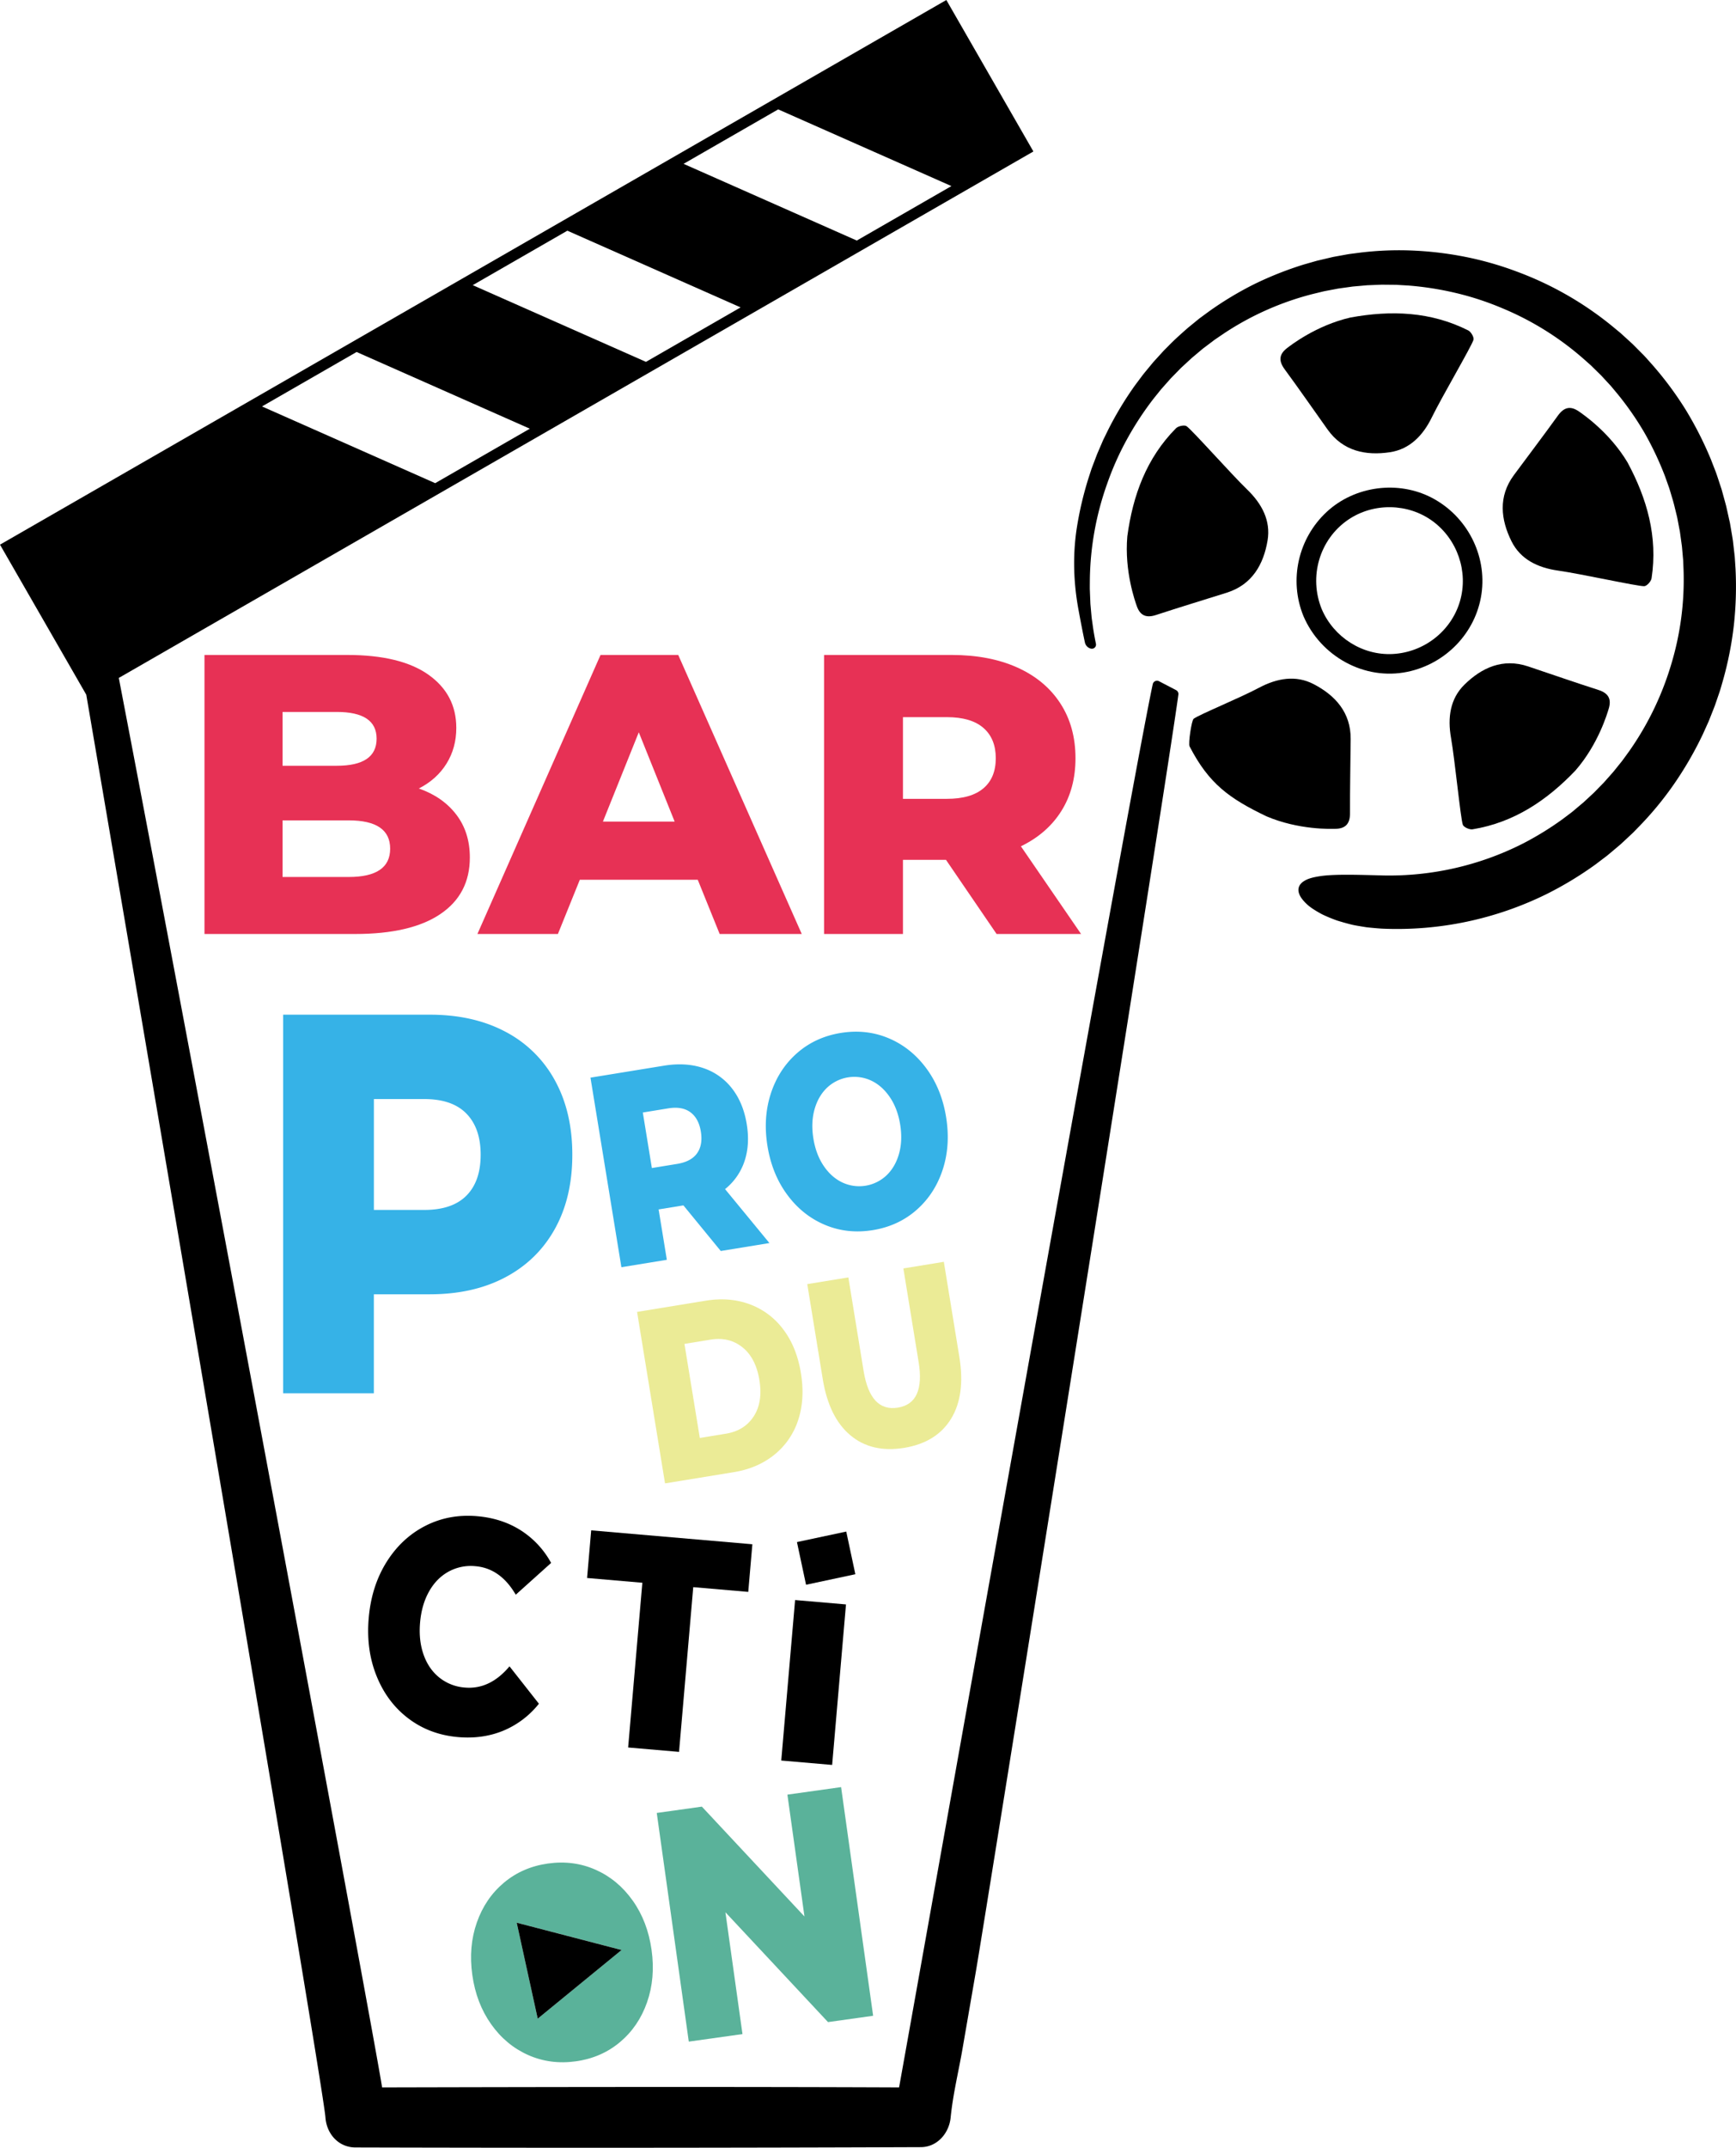 <?xml version="1.0" encoding="UTF-8"?> <svg xmlns="http://www.w3.org/2000/svg" id="лого" viewBox="0 0 2253.7 2787.14"><defs><style>.cls-1{fill:none;}.cls-2{fill:#e73155;}.cls-3{fill:#36b2e7;}.cls-4{fill:#ebeb96;}.cls-5{fill:#5ab29a;}</style></defs><title>Логотип</title><g id="лого-2" data-name="лого"><path class="cls-1" d="M5506.31,6052.87q-17.33-13.81-41.58-9.86l-33.68,5.49L5451,6170.57l33.68-5.49q24.25-4,36.29-22.57t7.37-47.21Q5523.64,6066.69,5506.31,6052.87Z" transform="translate(-4542.44 -4304.58)"></path><path class="cls-1" d="M5636.15,5839.11a51.63,51.63,0,0,0,57.2-9.33q11.37-10.87,16.22-28.08t1.46-37.95q-3.38-20.73-13.44-35.51t-24.3-21.47a51.61,51.61,0,0,0-57.2,9.33q-11.38,10.88-16.22,28.08t-1.46,37.94q3.39,20.74,13.44,35.52T5636.15,5839.11Z" transform="translate(-4542.44 -4304.58)"></path><polygon class="cls-1" points="782.73 1066.13 875.84 1066.13 829.28 950.26 782.73 1066.13"></polygon><polygon class="cls-1" points="1235.1 241.49 1010.22 141.94 887.37 212.62 1112.25 312.17 1235.1 241.49"></polygon><path class="cls-1" d="M5819.17,5249.15q-16-14-47.59-14h-56.9v106h56.9q31.55,0,47.59-13.71t16-39.05Q5835.2,5263.13,5819.17,5249.15Z" transform="translate(-4542.44 -4304.58)"></path><path class="cls-1" d="M5148,5856q18.43-18.59,18.44-53T5148,5749.72q-18.44-18.95-54.73-18.94h-65.44v143.87h65.44Q5129.55,5874.64,5148,5856Z" transform="translate(-4542.44 -4304.58)"></path><polygon class="cls-1" points="961.49 398.9 736.61 299.36 613.75 370.03 838.63 469.58 961.49 398.9"></polygon><path class="cls-1" d="M4995.14,5369.16h-85.87v73.45h85.87q53.79,0,53.8-36.73T4995.14,5369.16Z" transform="translate(-4542.44 -4304.58)"></path><path class="cls-1" d="M5031.35,5263.12q0-34.65-51.73-34.66h-70.35v69.83h70.35Q5031.35,5298.29,5031.35,5263.12Z" transform="translate(-4542.44 -4304.58)"></path><path class="cls-1" d="M5438.67,5747.92q-10.78-8-29-5l-32.77,5.35,11.75,72.05,32.77-5.35q18.17-3,25.89-13.78t4.91-28Q5449.46,5755.91,5438.67,5747.92Z" transform="translate(-4542.44 -4304.58)"></path><polygon class="cls-1" points="687.88 556.31 463 456.77 340.14 527.45 565.02 626.99 687.88 556.31"></polygon><path class="cls-1" d="M6402.49,4981c-31.89-23.52-77-24.42-109.88-1.93-37.26,25.44-51.41,74-34.25,116.06,15.42,36.16,52.53,60.26,92.24,58.14,40.41-2.15,75.82-29.64,87.16-68.41C6449,5046.45,6434.31,5004.45,6402.49,4981Z" transform="translate(-4542.44 -4304.58)"></path><path d="M6795.53,5042.8l-0.59-9.16c-0.23-3.05-.31-6.11-0.72-9.15l-2.1-18.23c-0.89-6-2-12.07-3-18.1l-0.76-4.52c-0.29-1.5-.64-3-1-4.48l-2-9-2-8.94-2.41-8.84-2.42-8.82c-0.42-1.46-.77-2.95-1.25-4.4l-1.43-4.35c-1.93-5.78-3.76-11.59-5.79-17.33l-6.61-17a465.15,465.15,0,0,0-33-64.81,444.42,444.42,0,0,0-43.28-58.12l-6-6.73c-2-2.24-4-4.5-6.16-6.61l-12.72-12.81-13.32-12.16c-1.12-1-2.2-2-3.35-3l-3.47-2.87-6.94-5.73A432.86,432.86,0,0,0,6511.57,4657a426.08,426.08,0,0,0-68.18-19.35,450.28,450.28,0,0,0-70-8.06,414.42,414.42,0,0,0-70,3.44l-8.67,1.12c-2.88.42-5.74,1-8.61,1.5l-8.59,1.55-4.29.78-4.25,1-17,4-16.74,4.79a449.77,449.77,0,0,0-64.41,25.49,437.88,437.88,0,0,0-59,35.52l-6.92,5.09-3.46,2.54c-1.16.84-2.31,1.69-3.4,2.61l-13.28,10.84c-8.57,7.55-17.14,15.08-25.07,23.27l-6,6c-1.94,2.08-3.84,4.2-5.76,6.3l-5.74,6.3c-0.95,1.06-1.93,2.08-2.85,3.16l-2.71,3.29c-3.59,4.4-7.28,8.71-10.78,13.16l-10.18,13.61a441.89,441.89,0,0,0-34.92,58l-3.7,7.59c-1.21,2.54-2.54,5-3.59,7.63l-6.67,15.49c-2,5.24-4,10.51-6,15.75-0.49,1.31-1,2.62-1.46,3.94l-1.3,4-2.59,8a442.89,442.89,0,0,0-15.23,65.25q-0.19,1.3-.38,2.6c-4.81,34-3.57,68.54,2.65,102.3,2.78,15.1,5.92,31.52,8.41,42.86a10.55,10.55,0,0,0,7.43,7.86l0.15,0a5.37,5.37,0,0,0,6.71-6.29c-1.39-6.74-2.63-13.51-3.66-20.31l-1.1-7.82c-0.37-2.61-.78-5.21-1-7.84l-1.41-15.74-0.64-15.79c0-1.32-.14-2.63-0.14-3.95l0-4,0.07-7.9a384.76,384.76,0,0,1,22.34-123.94,378.13,378.13,0,0,1,25.66-57.7,406.83,406.83,0,0,1,34.52-52.79l9.88-12.29,10.46-11.79c0.88-1,1.72-2,2.63-2.93l2.76-2.81,5.51-5.63,2.75-2.82c0.92-.94,1.82-1.9,2.8-2.77l5.79-5.34,5.78-5.35,1.45-1.33,1.51-1.26,3-2.52,6-5.05c2-1.68,4-3.42,6.12-4.94l12.55-9.48c4.3-3,8.67-5.89,13-8.86a377.43,377.43,0,0,1,114.45-50.79l15.26-3.69,15.42-2.93c2.56-.55,5.16-0.86,7.75-1.22l7.77-1.08,3.89-.54c1.29-.19,2.59-0.37,3.9-0.46l7.82-.69,7.82-.7c1.3-.15,2.61-0.18,3.92-0.23l3.92-.15,7.84-.31,3.92-.16c1.31-.06,2.62,0,3.92,0l15.7,0.16,15.68,0.92a404.84,404.84,0,0,1,62,9.76,376,376,0,0,1,59.61,19.55,381.66,381.66,0,0,1,106,66l5.85,5.19,2.93,2.59c1,0.87,1.87,1.82,2.81,2.72l11.16,10.95,10.61,11.48c1.81,1.87,3.45,3.9,5.12,5.9l5,6a389.32,389.32,0,0,1,35.58,51.22,410.88,410.88,0,0,1,26.61,56.41l5.22,14.7c1.6,4.94,3,10,4.51,14.92s2.65,10,3.93,15.08l1.85,7.57c0.55,2.54,1,5.1,1.48,7.65l1.46,7.65,0.74,3.82,0.54,3.86,2.13,15.43,1.38,15.52c0.3,2.58.32,5.18,0.44,7.77l0.31,7.78a379.55,379.55,0,0,1-16.32,123,388.35,388.35,0,0,1-54.16,111.59l-9.14,12.57-9.73,12.11c-1.57,2.06-3.34,4-5.05,5.9l-5.15,5.81-2.57,2.91-1.29,1.45-1.36,1.38-5.43,5.55-5.42,5.56c-1.82,1.84-3.78,3.53-5.66,5.31l-5.68,5.27-2.84,2.64c-1,.86-2,1.67-3,2.5l-11.88,10-12.36,9.35a401.27,401.27,0,0,1-52.79,32.34,384.4,384.4,0,0,1-179.53,40.77c-34.86-.94-60.84-1.69-79.23.45-9.21,1.23-16.39,2.77-21.63,5.42s-8.44,6-9.43,10.11,0.26,8.79,4,14a54.78,54.78,0,0,0,12.62,12.12q2.85,2,6.18,4t7.17,4.08c2.57,1.31,5.32,2.51,8.23,3.76s6,2.46,9.24,3.67c1.62,0.64,3.3,1.15,5,1.67s3.48,1,5.28,1.56c3.61,1,7.38,2.05,11.32,3s8.08,1.57,12.36,2.3l6.54,1.06c2.23,0.26,4.5.49,6.8,0.71,4.62,0.42,9.39.89,14.31,1.13a439,439,0,0,0,213-45,458.26,458.26,0,0,0,63.09-38.19l14.74-11.16c4.78-3.88,9.46-7.9,14.18-11.85l3.53-3,3.4-3.13,6.76-6.3c2.25-2.11,4.52-4.19,6.73-6.33l6.44-6.63a427.41,427.41,0,0,0,47-57,461.86,461.86,0,0,0,36.83-63.87l7.58-16.81,6.77-17.14c1.18-2.84,2.11-5.77,3.11-8.67l3-8.72c2.08-5.78,3.67-11.72,5.38-17.61a450,450,0,0,0,14.32-72.13A457.85,457.85,0,0,0,6795.53,5042.8Z" transform="translate(-4542.44 -4304.58)"></path><path d="M6448.52,4733.34c-48.67-24.48-100.12-26.37-152.87-16.74-44.51,10.21-77.67,36.14-82.18,39.56-10.66,8.1-11.25,16.76-3.35,27.53,19,25.85,37.22,52.21,55.84,78.31,20.1,28.18,49.76,34.09,80.85,29.42,25.75-3.87,43-21.66,54.65-45.63,12.71-26,51.39-91.8,53.86-100.22C6456.28,4742.31,6452.15,4735.17,6448.52,4733.34Z" transform="translate(-4542.44 -4304.58)"></path><path d="M6565,5045c28.69,4,103.19,20.5,112,20.25,3.41-.1,8.92-6.24,9.53-10.25,8.25-53.86-5.85-103.37-31.32-150.56-23.46-39.18-58.37-62.71-63-65.93-11-7.64-19.41-5.52-27.22,5.32-18.73,26-38.15,51.53-57.22,77.31-20.59,27.82-17,57.86-3,86C6516.4,5030.39,6538.64,5041.25,6565,5045Z" transform="translate(-4542.44 -4304.58)"></path><path d="M6401.86,4950.84c-44-23.27-100.57-15.85-137.07,18-37,34.3-49.33,88.34-30.21,135.18,22.18,52,78.88,84,135,72.35,49.59-10.31,88.79-50.51,96.13-101S6446.83,4974.63,6401.86,4950.84Zm35.91,134c-11.34,38.77-46.75,66.26-87.16,68.41-39.71,2.12-76.82-22-92.24-58.14-17.16-42.05-3-90.62,34.25-116.06,32.93-22.49,78-21.59,109.88,1.93S6449,5046.45,6437.76,5084.85Z" transform="translate(-4542.44 -4304.58)"></path><path d="M6426.17,5262.1c5,28.54,12.38,104.47,15.33,112.74,1.15,3.21,8.69,6.56,12.69,5.9,53.77-8.8,96.5-37.51,133.51-76.31,30-34.42,41.6-74.89,43.23-80.31,3.86-12.82-.75-20.17-13.48-24.24-30.53-9.78-60.8-20.35-91.2-30.53-32.83-11-60.3,1.67-82.7,23.72C6425,5211.33,6421.55,5235.84,6426.17,5262.1Z" transform="translate(-4542.44 -4304.58)"></path><path d="M6276.16,5380.13c13.39-.29,18.95-6.95,18.89-20.31-0.13-32.06.57-64.11,0.85-96.17,0.3-34.61-20.22-56.83-48.12-71.32-23.11-12-47.49-7.72-71,4.79-25.59,13.6-77.79,34.84-84.74,40.2-2.7,2.08-7.17,32.14-5.31,35.75,25,48.42,51.38,67.55,99.72,90.76C6228.43,5381.73,6270.51,5380.25,6276.16,5380.13Z" transform="translate(-4542.44 -4304.58)"></path><path d="M6043.3,5102.61c30.45-10,61.15-19.27,91.73-28.91,33-10.41,47.8-36.79,53-67.8,4.28-25.69-7.33-47.55-26.51-66.08-20.84-20.13-71.43-77.24-78.67-82.19-2.81-1.92-10.88-.19-13.74,2.69-38.33,38.72-56,87.07-63.16,140.22-4,45.49,10.37,85,12.23,90.38C6022.56,5103.56,6030.61,5106.79,6043.3,5102.61Z" transform="translate(-4542.44 -4304.58)"></path><path d="M6069,5200l-21.89-11.41a5.67,5.67,0,0,0-8.16,3.83c-29.7,137.79-327.28,1811.41-329.32,1820.88-222.15-.93-449-0.51-671.17,0-7-49.2-246.62-1334-341.8-1829L5884,4501.14,5771,4304.58,4542.44,5011.36l112,194.71c18,105.15,306.9,1796.63,310.49,1846.26,1.52,21.08,16.76,38.86,38.92,38.92q367.09,1,734.23-.41c20.79-.1,36.47-17.72,38.51-38.51,2.92-29.74,10.43-60.35,15.25-88.25l17.68-102.24c11.44-66.15,246.53-1535.55,262.71-1655.91A5.66,5.66,0,0,0,6069,5200Zm-516.29-753.49,224.88,99.54-122.85,70.68-224.88-99.54ZM5279,4603.94l224.88,99.54-122.85,70.68-224.88-99.54Zm-273.61,157.41,224.88,99.54-122.85,70.68L4882.58,4832Z" transform="translate(-4542.44 -4304.58)"></path><path class="cls-2" d="M5122.14,5295.45q12.67-20.43,12.67-46.3,0-43.45-36.21-69.06t-105.52-25.6H4807.89v362.1h195.53q72.42,0,110.7-25.86t38.28-73.45q0-32.59-17.59-55.61t-48.62-33.88Q5109.46,5315.89,5122.14,5295.45Zm-212.86-67h70.35q51.72,0,51.73,34.66,0,35.18-51.73,35.17h-70.35v-69.83Zm85.87,214.15h-85.87v-73.45h85.87q53.79,0,53.8,36.73T4995.14,5442.61Z" transform="translate(-4542.44 -4304.58)"></path><path class="cls-2" d="M5322.06,5154.49l-159.84,362.1h104.49l28.45-70.35h153.12l28.45,70.35h106.56l-160.36-362.1H5322.06Zm3.1,216.22,46.56-115.87,46.55,115.87h-93.11Z" transform="translate(-4542.44 -4304.58)"></path><path class="cls-2" d="M5777.78,5154.49H5612.25v362.1h102.42v-96.21h55.87l65.7,96.21H5945.9l-78.11-113.8q34.14-16.55,52.5-45.78t18.36-68.54q0-40.86-19.66-71.13t-55.87-46.56Q5826.92,5154.49,5777.78,5154.49Zm41.38,173q-16,13.71-47.59,13.71h-56.9v-106h56.9q31.55,0,47.59,14t16,39.31Q5835.2,5313.82,5819.17,5327.52Z" transform="translate(-4542.44 -4304.58)"></path><path class="cls-3" d="M5027.83,5984.13h72.58q56.51,0,98.16-22.1t64.25-62.82q22.6-40.69,22.61-96.15t-22.61-96.5a154.52,154.52,0,0,0-64.25-63.16q-41.64-22.1-98.16-22.11H4910v491.27h117.79V5984.13Zm0-253.35h65.44q36.28,0,54.73,18.94t18.44,53.34q0,34.39-18.44,53t-54.73,18.6h-65.44V5730.78Z" transform="translate(-4542.44 -4304.58)"></path><path class="cls-3" d="M5508.88,5811.7q7.34-21.58,3-48.3-4.53-27.76-19.21-46.48a78.42,78.42,0,0,0-37.34-26.38q-22.66-7.67-51-3.05L5309,5703l40.14,246,59-9.62-10.67-65.37,32.18-5.25,48.5,59.2,63.16-10.31-57.6-70A77.73,77.73,0,0,0,5508.88,5811.7Zm-61.52-10.53q-7.72,10.82-25.89,13.78l-32.77,5.35-11.75-72.05,32.77-5.35q18.17-3,29,5t13.59,25.21Q5455.08,5790.35,5447.36,5801.17Z" transform="translate(-4542.44 -4304.58)"></path><path class="cls-3" d="M5675.59,5900.87q33.07-5.4,56.74-26.22t34-52.45q10.28-31.62,4.32-68.18t-25.77-63.27Q5725,5664,5696,5651.82t-62.13-6.82q-33.07,5.4-56.74,26.22t-34,52.45q-10.28,31.63-4.32,68.18t25.77,63.27q19.8,26.73,48.87,38.94T5675.59,5900.87Zm-77.18-118.75q-3.38-20.73,1.46-37.94t16.22-28.08a51.61,51.61,0,0,1,57.2-9.33q14.24,6.7,24.3,21.47t13.44,35.51q3.38,20.75-1.46,37.95t-16.22,28.08a51.63,51.63,0,0,1-57.2,9.33q-14.25-6.69-24.3-21.47T5598.41,5782.12Z" transform="translate(-4542.44 -4304.58)"></path><path class="cls-4" d="M5559.4,6029.85a95.2,95.2,0,0,0-43.51-32.71q-26.22-9.75-57.2-4.7L5369.5,6007l36.3,222.51,89.19-14.55q31-5.05,52.74-22.64a95.12,95.12,0,0,0,30.86-44.85q9.1-27.26,3.61-61T5559.4,6029.85Zm-38.47,112.66q-12,18.61-36.29,22.57l-33.68,5.49L5431,6048.51l33.68-5.49q24.25-4,41.58,9.86t22,42.42Q5533,6123.9,5520.93,6142.51Z" transform="translate(-4542.44 -4304.58)"></path><path class="cls-4" d="M5716.12,6183.44q42-6.86,60.94-37.68t10.81-80.41L5767.74,5942l-52.54,8.57L5735,6072q8.71,53.4-26.86,59.21-35.83,5.85-44.54-47.56l-19.81-121.43-53.35,8.7,20.12,123.33q8.09,49.58,35.8,72.8T5716.12,6183.44Z" transform="translate(-4542.44 -4304.58)"></path><path d="M5072.85,6534.74q27.61,20.82,64.33,24,32,2.76,58.88-8.4a115.79,115.79,0,0,0,46-34.9l-38.17-48.51q-25.48,30.32-57.85,27.53a60.13,60.13,0,0,1-33-12.76q-14-11.12-20.63-29.74t-4.62-41.85q2-23.22,11.72-40.43T5125,6343.9a60.18,60.18,0,0,1,34.72-6.92q32.37,2.79,52.28,37l45.92-41.25a115.86,115.86,0,0,0-39.38-42.27q-24.55-15.6-56.58-18.37-36.72-3.17-67.49,12.62t-50.29,47q-19.51,31.24-23.07,72.57t10.3,75.45Q5045.23,6513.92,5072.85,6534.74Z" transform="translate(-4542.44 -4304.58)"></path><polygon points="899.98 2059.58 971.39 2065.74 976.73 2003.93 767.49 1985.88 762.16 2047.69 833.91 2053.88 815.46 2267.65 881.54 2273.35 899.98 2059.58"></polygon><rect x="5494.33" y="6454.95" width="209.05" height="66.31" transform="translate(-5889.01 7203.86) rotate(-85.07)"></rect><rect x="5582.23" y="6298.23" width="65.44" height="56.62" transform="translate(-5738.6 -2994.17) rotate(-12.04)"></rect><path class="cls-5" d="M5180,6931.26q19.2,27.16,48,40t62,8.22q33.19-4.65,57.32-24.93t35.13-51.67q11-31.38,5.85-68.07T5363.91,6771q-19.21-27.15-48-40t-62-8.22q-33.18,4.65-57.32,24.93t-35.13,51.67q-11,31.4-5.85,68.07T5180,6931.26ZM5349.34,6835l-108.83,89.08-27.27-124.51Z" transform="translate(-4542.44 -4304.58)"></path><polygon class="cls-5" points="1133.51 2615.79 1091.92 2319.06 1022.21 2328.83 1044.37 2486.95 911.17 2344.39 852.61 2352.59 894.19 2649.33 963.9 2639.56 941.74 2481.45 1074.93 2624 1133.51 2615.79"></polygon><polygon points="806.9 2530.46 670.8 2495.02 698.07 2619.54 806.9 2530.46"></polygon></g></svg> 